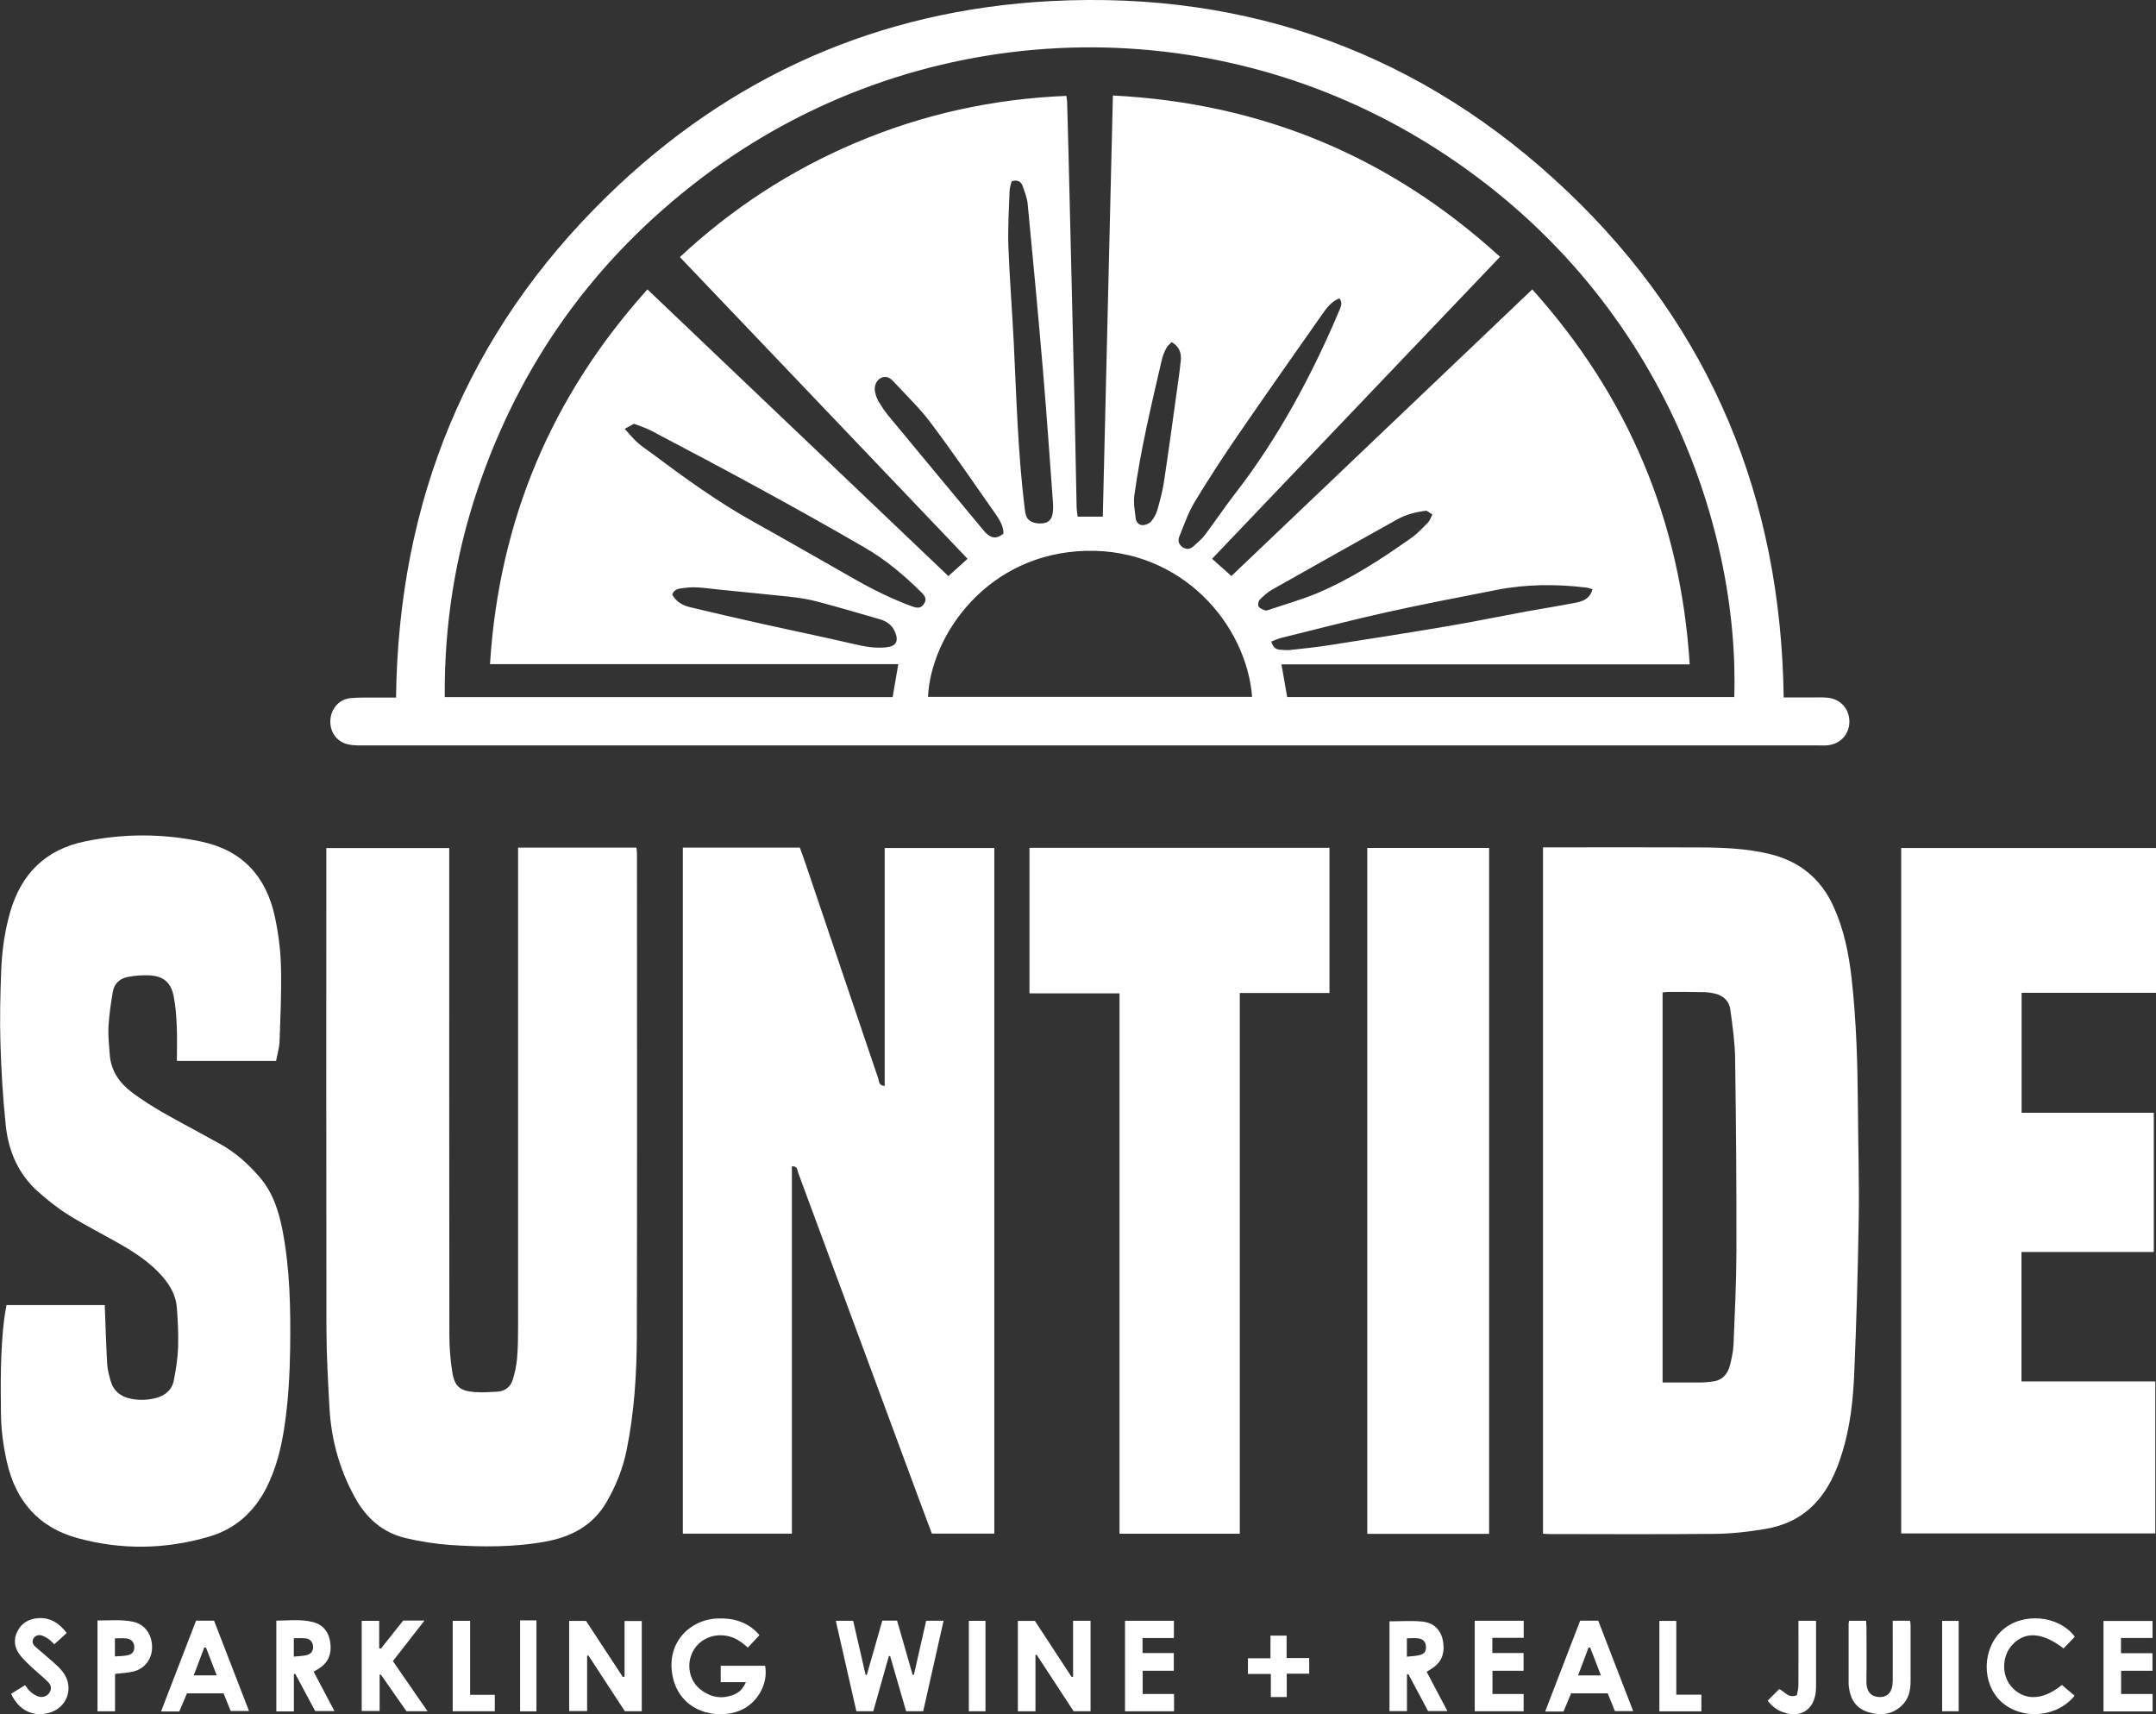 <?xml version="1.0" encoding="UTF-8"?><svg id="Layer_1" xmlns="http://www.w3.org/2000/svg" viewBox="0 0 341.66 271.6"><rect x="0" y="0" width="341.66" height="271.6" fill="#333333" stroke="none"/><defs><style>.cls-1{fill:#fff;}</style></defs><path class="cls-1" d="m62.76,110.5c.4-31.12,11.23-57.73,33.39-79.37C115.65,12.07,139.26,1.6,166.53.17c31.48-1.64,58.99,8.42,81.84,30.14,22.82,21.69,33.86,48.68,34.29,80.19,1.5,0,2.93,0,4.36,0,.84,0,1.68-.04,2.52.03,2.14.17,3.6,1.83,3.53,3.94-.07,2.04-1.61,3.54-3.72,3.63-.36.02-.72,0-1.08,0-77.04,0-154.07,0-231.11,0-.75,0-1.53-.02-2.25-.23-1.7-.5-2.69-2.08-2.55-3.87.14-1.77,1.4-3.21,3.16-3.39,1.35-.14,2.71-.08,4.07-.09,1.03-.01,2.06,0,3.18,0Zm205.01-5.24h-64.7c.32,1.83.61,3.51.91,5.17h70.85c.84-27.2-11.99-65.41-49.19-88.08C189.94.6,144.53,2.91,111.17,28.2c-16.83,12.76-28.67,29.2-35.45,49.22-3.62,10.7-5.33,21.71-5.24,33.02h70.98c.29-1.73.58-3.39.89-5.22h-64.7c1.44-22.77,9.74-42.46,24.95-59.37,15.97,15.21,31.81,30.3,47.69,45.42,1.04-.94,2-1.81,3.04-2.74-15.21-15.94-30.37-31.84-45.59-47.8,8.26-7.7,17.51-13.73,27.83-18.1,10.66-4.52,21.78-6.97,33.42-7.44.05.39.11.69.12,1,.07,2.59.14,5.19.21,7.78.16,6.63.32,13.25.48,19.88.16,6.71.33,13.41.48,20.12.12,5.43.21,10.86.33,16.29.01.54.11,1.08.16,1.59h3.99c.54-22.27,1.07-44.44,1.6-66.72,23.62,1.2,43.96,9.69,61.35,25.56-15.29,16.03-30.44,31.92-45.63,47.84,1.08.96,2.05,1.83,3.06,2.73,15.91-15.15,31.75-30.24,47.68-45.41,15.2,16.93,23.5,36.59,24.95,59.42Zm-69.35,5.15c-.9-11.52-11.19-23.48-26.23-23.14-15.73.35-24.68,13.39-25.13,23.14h51.36Zm-99.42-42.46c.8.87,1.37,1.59,2.04,2.18.75.66,1.59,1.2,2.39,1.8,5.12,3.82,10.29,7.57,15.89,10.69,5.4,3.01,10.77,6.09,16.14,9.15,2.92,1.66,5.92,3.14,9.08,4.3.98.36,1.47.24,1.89-.42.39-.62.32-1.07-.4-1.78-2.72-2.71-5.64-5.17-8.99-7.11-11.15-6.47-22.5-12.58-33.92-18.56-.84-.44-1.76-.71-2.66-1.06-.43.24-.79.44-1.45.8Zm61.32-39.25c-.1.46-.31.99-.33,1.52-.1,2.95-.3,5.91-.19,8.85.19,5.14.61,10.28.86,15.42.42,8.69.66,17.39,1.72,26.04.05.43.11.88.27,1.28.32.8,1.26,1.19,2.45,1.11.93-.07,1.49-.48,1.68-1.41.12-.61.13-1.27.08-1.9-.51-6.93-.98-13.85-1.57-20.77-.75-8.87-1.59-17.73-2.44-26.59-.09-.93-.47-1.85-.78-2.74-.25-.73-.79-1.08-1.76-.79Zm51.93,18.57c-1.29.5-2.03,1.54-2.76,2.58-4.44,6.34-8.91,12.66-13.29,19.05-2.39,3.48-4.71,7.03-6.89,10.64-1.02,1.69-1.66,3.61-2.42,5.45-.26.64-.12,1.26.5,1.69.62.43,1.23.34,1.75-.14.65-.59,1.33-1.16,1.85-1.85,1.56-2.07,3-4.24,4.59-6.29,7-9.02,12.34-18.97,16.76-29.45.25-.59.37-1.12-.1-1.69Zm-10.78,54.38c.24.92.74,1.25,1.44,1.29.52.03,1.04.09,1.55.04,2.06-.23,4.13-.44,6.18-.76,6.28-.98,12.55-1.96,18.81-3.02,4.13-.7,8.24-1.55,12.36-2.31,2.63-.48,5.28-.89,7.9-1.4,1.18-.23,2.28-.67,2.65-2.14-.37-.1-.66-.22-.97-.26-4.79-.58-9.57-.55-14.32.39-5.8,1.15-11.61,2.24-17.38,3.53-5.57,1.24-11.1,2.68-16.64,4.05-.55.14-1.07.39-1.6.59Zm-94.95-7.47c.59,1.13,1.62,1.73,2.8,2.01,3.84.92,7.69,1.81,11.55,2.67,4.83,1.08,9.68,2.06,14.5,3.19,1.65.39,3.27.68,4.97.52,1.66-.15,2.14-.95,1.47-2.5-.47-1.08-1.34-1.66-2.42-1.97-3.33-.96-6.66-1.95-10.02-2.83-1.38-.36-2.82-.57-4.24-.73-3.73-.41-7.47-.75-11.21-1.13-1.82-.19-3.64-.53-5.48-.26-.73.11-1.55.08-1.91,1.03Zm52.5-9.64c-.02-.87-.24-1.65-1.21-3.04-3.41-4.88-6.77-9.78-10.34-14.54-1.74-2.32-3.88-4.35-5.85-6.49-.54-.59-1.18-1-2.02-.59-.74.36-1.14,1.32-.92,2.28.12.5.29,1.01.55,1.45.45.75.93,1.49,1.49,2.17,5.04,6.1,10.1,12.18,15.15,18.26.18.21.37.42.59.6.84.71,1.6.67,2.55-.09Zm67.05-3.63c-1.72.2-3.26.6-4.67,1.39-6.62,3.7-13.24,7.4-19.84,11.14-.72.41-1.36.98-1.93,1.58-.22.22-.33.82-.19,1.06.18.31.66.47,1.04.62.16.06.4-.02.58-.08,2.6-.88,5.27-1.63,7.79-2.69,5.32-2.25,10.13-5.41,14.83-8.73.96-.68,1.79-1.58,2.62-2.43.3-.31.44-.79.69-1.26-.42-.27-.71-.45-.92-.59Zm-40.4-26.71c-.3.33-.67.6-.85.96-.31.6-.57,1.24-.72,1.89-1.64,7.1-3.35,14.2-4.34,21.43-.16,1.19.07,2.46.22,3.68.07.6.55,1.07,1.14,1.04.45-.02,1.02-.26,1.31-.6.43-.5.78-1.13.96-1.77.42-1.45.82-2.92,1.05-4.41.75-4.97,1.43-9.94,2.12-14.92.2-1.46.42-2.92.56-4.39.11-1.18-.22-2.2-1.45-2.91Z"/><path class="cls-1" d="m244.54,134.25h1.3c7.88,0,15.76-.03,23.64.01,3.67.02,7.35.17,10.95,1.04,4.75,1.15,8.12,3.89,10.14,8.35,1.64,3.61,2.41,7.42,2.85,11.33.76,6.76.95,13.54,1,20.33.04,5.95.22,11.91.13,17.86-.13,8.22-.37,16.45-.72,24.67-.18,4.15-.66,8.29-1.89,12.28-.94,3.07-2.23,5.98-4.55,8.32-2.14,2.16-4.8,3.33-7.72,3.81-2.55.42-5.15.73-7.74.76-8.8.09-17.6.04-26.4.03-.31,0-.63-.03-1.01-.05v-108.76Zm18.93,84.78c2.08,0,4.04.01,5.99,0,.64,0,1.27-.07,1.91-.15,1.56-.18,2.42-1.17,2.78-2.6.27-1.08.52-2.19.56-3.3.2-4.94.45-9.89.46-14.84.02-10.18-.06-20.37-.21-30.55-.04-2.54-.42-5.08-.75-7.61-.18-1.4-1.13-2.26-2.51-2.58-.54-.12-1.1-.2-1.66-.21-1.88-.04-3.76-.04-5.64-.04-.3,0-.61.05-.93.08v61.79Z"/><path class="cls-1" d="m108.22,134.29h18.53c.34.96.7,1.92,1.03,2.9,3.79,11.22,7.58,22.45,11.39,33.66.15.44.07,1.18,1.03,1.19v-37.69h17.37v108.62h-9.9c-.68-1.82-1.38-3.68-2.07-5.54-6.37-17.21-12.73-34.42-19.11-51.62-.15-.41-.1-1.1-1-1.02v58.19h-17.28v-108.68Z"/><path class="cls-1" d="m82.1,134.29h18.76c.03.34.08.64.08.94,0,25.42.04,50.84-.02,76.26-.02,6.15-.39,12.29-1.64,18.35-.59,2.88-1.68,5.57-3.15,8.11-2.14,3.71-5.54,5.52-9.61,6.27-5.03.93-10.11.89-15.18.55-2.34-.16-4.69-.54-6.97-1.07-3.72-.86-6.32-3.16-8.16-6.51-2.43-4.43-3.72-9.16-4-14.16-.23-4.18-.47-8.38-.48-12.57-.04-24.82-.02-49.64-.02-74.46v-1.64h19.48c0,.45,0,.92,0,1.38,0,25.22-.01,50.44.02,75.66,0,1.99.15,4,.46,5.96.37,2.34,1.24,3.02,3.62,3.19,1.15.08,2.31,0,3.47-.06,1.25-.07,2.14-.74,2.5-1.91.34-1.1.58-2.24.68-3.38.14-1.63.16-3.27.16-4.91,0-24.78,0-49.56,0-74.34,0-.51,0-1.02,0-1.64Z"/><path class="cls-1" d="m43.74,168.08h-15.71c0-1.89.06-3.72-.02-5.54-.07-1.59-.18-3.19-.5-4.75-.44-2.17-1.62-3.14-3.83-3.26-1.14-.06-2.32.04-3.44.25-1.22.23-2.13,1.04-2.35,2.29-.32,1.84-.59,3.7-.7,5.56-.08,1.47.1,2.95.2,4.42.18,2.62,1.55,4.55,3.6,6.08,3.05,2.28,6.42,4.03,9.75,5.84,1.3.71,2.59,1.43,3.89,2.13,2.57,1.38,4.71,3.28,6.59,5.49,2.06,2.43,2.97,5.35,3.56,8.39,1.18,6.15,1.28,12.38,1.2,18.62-.06,4.23-.3,8.46-.94,12.65-.51,3.29-1.31,6.48-2.83,9.48-1.95,3.83-4.93,6.5-9.04,7.71-6.94,2.05-13.96,2.15-20.94.23-6.11-1.69-9.71-5.84-11.12-11.97-.58-2.54-.93-5.11-.96-7.71-.06-4.95-.09-9.91.49-14.84.09-.78.25-1.56.39-2.39h15.57c.12,3.14.21,6.21.38,9.27.05.91.29,1.81.53,2.69.45,1.62,1.58,2.56,3.2,2.88,1.3.26,2.62.24,3.92-.09,1.53-.38,2.62-1.29,2.92-2.84.33-1.72.61-3.46.67-5.21.07-2.11-.04-4.23-.2-6.33-.14-1.89-1.07-3.49-2.3-4.91-1.81-2.08-4.07-3.6-6.42-4.96-2.76-1.6-5.63-3.03-8.34-4.71-1.75-1.08-3.4-2.39-4.94-3.76-3.1-2.76-4.67-6.39-5.1-10.42-.46-4.32-.72-8.67-.85-13.02-.12-3.87-.03-7.75.12-11.61.12-3.11.55-6.2,1.41-9.21,1.74-6.07,5.6-9.93,11.84-11.22,6.14-1.27,12.31-1.27,18.45.02,6.5,1.37,10.29,5.53,11.66,11.88.55,2.56.9,5.21.97,7.82.11,3.98-.08,7.98-.22,11.96-.04,1.02-.35,2.02-.55,3.09Z"/><path class="cls-1" d="m341.66,134.35v22.94h-21.3v19.01h20.95v22.05h-20.97v20.51h21.21v24.08h-40.27v-108.59h40.37Z"/><path class="cls-1" d="m177.41,242.98v-85.6h-14.27v-23.06h47.54v23h-14.21v85.67h-19.06Z"/><path class="cls-1" d="m235.98,243.01h-19.31v-108.67h19.31v108.67Z"/><path class="cls-1" d="m132.43,256.78h2.77c.65,2.85,1.31,5.71,1.97,8.57.06,0,.13,0,.19.01.82-2.87,1.64-5.73,2.46-8.6h2.34c.83,2.87,1.65,5.73,2.47,8.59.06,0,.13,0,.19,0,.65-2.87,1.3-5.73,1.95-8.58h2.76c-1.09,4.83-2.15,9.56-3.23,14.34h-2.71c-.85-2.93-1.69-5.83-2.53-8.73-.07,0-.13-.01-.2-.02-.82,2.91-1.64,5.81-2.47,8.75h-2.68c-1.08-4.72-2.15-9.46-3.27-14.36Z"/><path class="cls-1" d="m170.05,256.78h2.77v14.33h-2.69c-1.93-2.95-3.89-5.94-5.85-8.94-.06.01-.12.02-.19.03v8.92h-2.79v-14.32h2.7c1.92,2.93,3.88,5.91,5.83,8.9.07-.02.15-.04.22-.07v-8.86Z"/><path class="cls-1" d="m98.97,265.62v-8.8h2.73v14.29h-2.68c-1.9-2.91-3.84-5.87-5.78-8.83-.07.02-.13.03-.2.05v8.76h-2.84v-14.29h2.67c1.91,2.91,3.87,5.9,5.84,8.9.09-.02.17-.05.26-.07Z"/><path class="cls-1" d="m120.34,259.07c-.62.66-1.21,1.29-1.83,1.96-.4-.33-.72-.62-1.07-.87-2.92-2.13-6.93-.99-7.97,2.27-.6,1.86-.03,3.99,1.49,5.2,1.66,1.32,3.52,1.65,5.5.78.79-.35,1.33-.97,1.74-1.91h-3.99v-2.59h7.04c.52,2.82-1.19,5.94-3.97,7.09-3.71,1.53-9.43.22-10.65-5.25-1.21-5.41,2.66-9.14,7.01-9.33,2.47-.11,4.67.49,6.43,2.31.11.11.19.24.28.36Z"/><path class="cls-1" d="m46.56,271.14h-2.77v-14.38c1.96-.01,3.91-.26,5.82.23,1.7.44,2.56,1.7,2.75,3.4.18,1.59-.29,2.92-1.65,3.85-.29.2-.6.36-1.01.6,1.09,2.07,2.16,4.1,3.3,6.25h-3.05c-1.03-1.92-2.1-3.91-3.16-5.9-.07.01-.15.03-.22.04v5.89Zm0-8.68c.77-.08,1.41-.09,2.01-.23.74-.17,1.07-.67,1.04-1.38-.03-.67-.44-1.19-1.16-1.28-.61-.07-1.23-.02-1.89-.02v2.9Z"/><path class="cls-1" d="m226.31,271.1c-1.04-1.94-2.09-3.9-3.13-5.86-.07.01-.15.03-.22.04v5.82h-2.77v-14.23c1.8,0,3.52-.13,5.21.04,1.84.18,2.94,1.35,3.25,3.01.39,2.04-.22,3.5-1.87,4.51-.2.12-.4.25-.7.43,1.08,2.06,2.15,4.09,3.29,6.23h-3.05Zm-3.35-8.63c.77-.09,1.41-.1,2.01-.25.78-.19,1.06-.66,1-1.4-.05-.68-.47-1.16-1.21-1.25-.58-.07-1.17-.01-1.81-.01v2.91Z"/><path class="cls-1" d="m250.42,256.76h2.85c1.83,4.73,3.66,9.47,5.54,14.34h-2.9c-.36-.9-.74-1.85-1.13-2.82h-5.81c-.39.93-.8,1.91-1.2,2.88h-2.91c1.88-4.87,3.72-9.64,5.55-14.4Zm1.58,4.27c-.09,0-.18,0-.27,0-.55,1.46-1.09,2.91-1.65,4.41h3.62c-.6-1.55-1.15-2.98-1.7-4.4Z"/><path class="cls-1" d="m31.06,256.76h2.86c1.82,4.71,3.65,9.45,5.54,14.32h-2.9c-.36-.88-.74-1.83-1.13-2.8h-5.8c-.39.92-.81,1.89-1.22,2.87h-2.89c1.88-4.86,3.71-9.63,5.55-14.39Zm1.58,4.26h-.27c-.55,1.44-1.1,2.9-1.67,4.41h3.64c-.6-1.55-1.15-2.98-1.7-4.41Z"/><path class="cls-1" d="m67.75,271.11h-3.34c-1.3-1.86-2.69-3.84-4.07-5.82-.06.01-.12.03-.18.04v5.75h-2.84v-14.29h2.77v4.34c.09.03.17.05.26.08,1.18-1.48,2.36-2.96,3.54-4.46h3.38c-1.72,2.21-3.33,4.26-5.01,6.42,1.78,2.58,3.58,5.18,5.48,7.93Z"/><path class="cls-1" d="m328.8,259.31c-.6.62-1.2,1.24-1.79,1.85-3.39-2.59-6.13-2.75-8.16-.53-1.69,1.86-1.67,4.99.06,6.77,2.06,2.13,4.93,1.93,7.84-.45.68.58,1.35,1.14,2.01,1.7-2.8,3.53-8.53,3.91-11.72.87-3.07-2.93-2.91-8.4.28-11.26,3.19-2.86,8.93-2.38,11.48,1.06Z"/><path class="cls-1" d="m299.94,256.77h2.75c.03.26.08.49.08.71,0,2.96.01,5.91,0,8.87,0,1.48-.3,2.86-1.45,3.92-1.55,1.43-3.38,1.56-5.26.99-1.71-.52-2.7-1.77-3-3.55-.05-.31-.11-.63-.11-.95,0-3.16,0-6.31,0-9.47,0-.15.04-.3.08-.51h2.69c.02.44.06.83.06,1.22,0,2.76.04,5.51-.01,8.27-.04,2.01.97,2.54,1.99,2.59,1.4.07,2.16-.81,2.18-2.53.02-2.72,0-5.43,0-8.15,0-.43,0-.86,0-1.41Z"/><path class="cls-1" d="m341.11,271.14h-7.77v-14.33h7.77v2.7h-5v2.41h4.99v2.78h-4.97v3.68h4.99v2.76Z"/><path class="cls-1" d="m186.05,268.38v2.74h-7.77v-14.34h7.75v2.74h-4.97v2.37h4.95v2.81h-4.93v3.68h4.97Z"/><path class="cls-1" d="m233.7,271.12v-14.34h7.76v2.7h-4.97v2.41h4.95v2.81h-4.93v3.68h4.94v2.74h-7.75Z"/><path class="cls-1" d="m18.22,271.12h-2.77v-14.39c1.95.03,3.86-.21,5.74.23,1.76.41,2.87,1.96,2.91,3.92.04,1.86-1.08,3.45-2.89,3.92-.91.24-1.89.26-2.98.4v5.92Zm0-8.69c.74-.06,1.37-.05,1.98-.18.78-.17,1.11-.64,1.08-1.35-.02-.67-.44-1.21-1.17-1.31-.61-.08-1.24-.02-1.9-.02v2.86Z"/><path class="cls-1" d="m10.57,258.72c-.66.6-1.28,1.16-1.97,1.79-.3-.28-.55-.58-.86-.8-.35-.24-.73-.49-1.14-.6-.53-.14-1.06,0-1.33.55-.25.51-.01.94.37,1.27.9.79,1.83,1.54,2.72,2.34.56.5,1.14,1.02,1.59,1.61,1.88,2.45.71,5.76-2.28,6.52-2.51.64-4.71-.46-5.91-3.05.71-.44,1.44-.88,2.21-1.36.33.41.58.82.94,1.11.39.31.85.62,1.33.72.65.14,1.28-.12,1.64-.73.37-.61.16-1.2-.29-1.64-.86-.83-1.79-1.58-2.67-2.4-.61-.57-1.22-1.16-1.73-1.81-.92-1.16-1.1-2.49-.42-3.81.67-1.3,1.8-1.96,3.28-2.06,1.96-.13,3.33.8,4.5,2.32Z"/><path class="cls-1" d="m71.73,256.79h2.77v11.72h3.91v2.61h-6.67v-14.33Z"/><path class="cls-1" d="m262.96,271.13v-14.33h2.68v11.69h3.98v2.64h-6.65Z"/><path class="cls-1" d="m287.79,256.78v1.88c0,2.71,0,5.43,0,8.14,0,.4,0,.8-.04,1.19-.28,2.9-2.43,4.26-5.17,3.29-.96-.34-1.76-.91-2.46-1.85l1.84-1.83c.91.44,1.45,1.52,2.79.97.07-.42.23-.95.24-1.47.02-2.99.01-5.98.01-8.98v-1.34h2.8Z"/><path class="cls-1" d="m203.92,268.86h-2.53v-3.65h-3.63v-2.49h3.57v-3.59h2.56v3.56h3.58v2.47h-3.56v3.7Z"/><path class="cls-1" d="m153.53,256.79h2.64v14.33h-2.64v-14.33Z"/><path class="cls-1" d="m85.01,271.13h-2.59v-14.41c.47,0,.89,0,1.32,0,.39,0,.79,0,1.27,0v14.41Z"/><path class="cls-1" d="m310.39,271.12h-2.62v-14.32h2.62v14.32Z"/></svg>